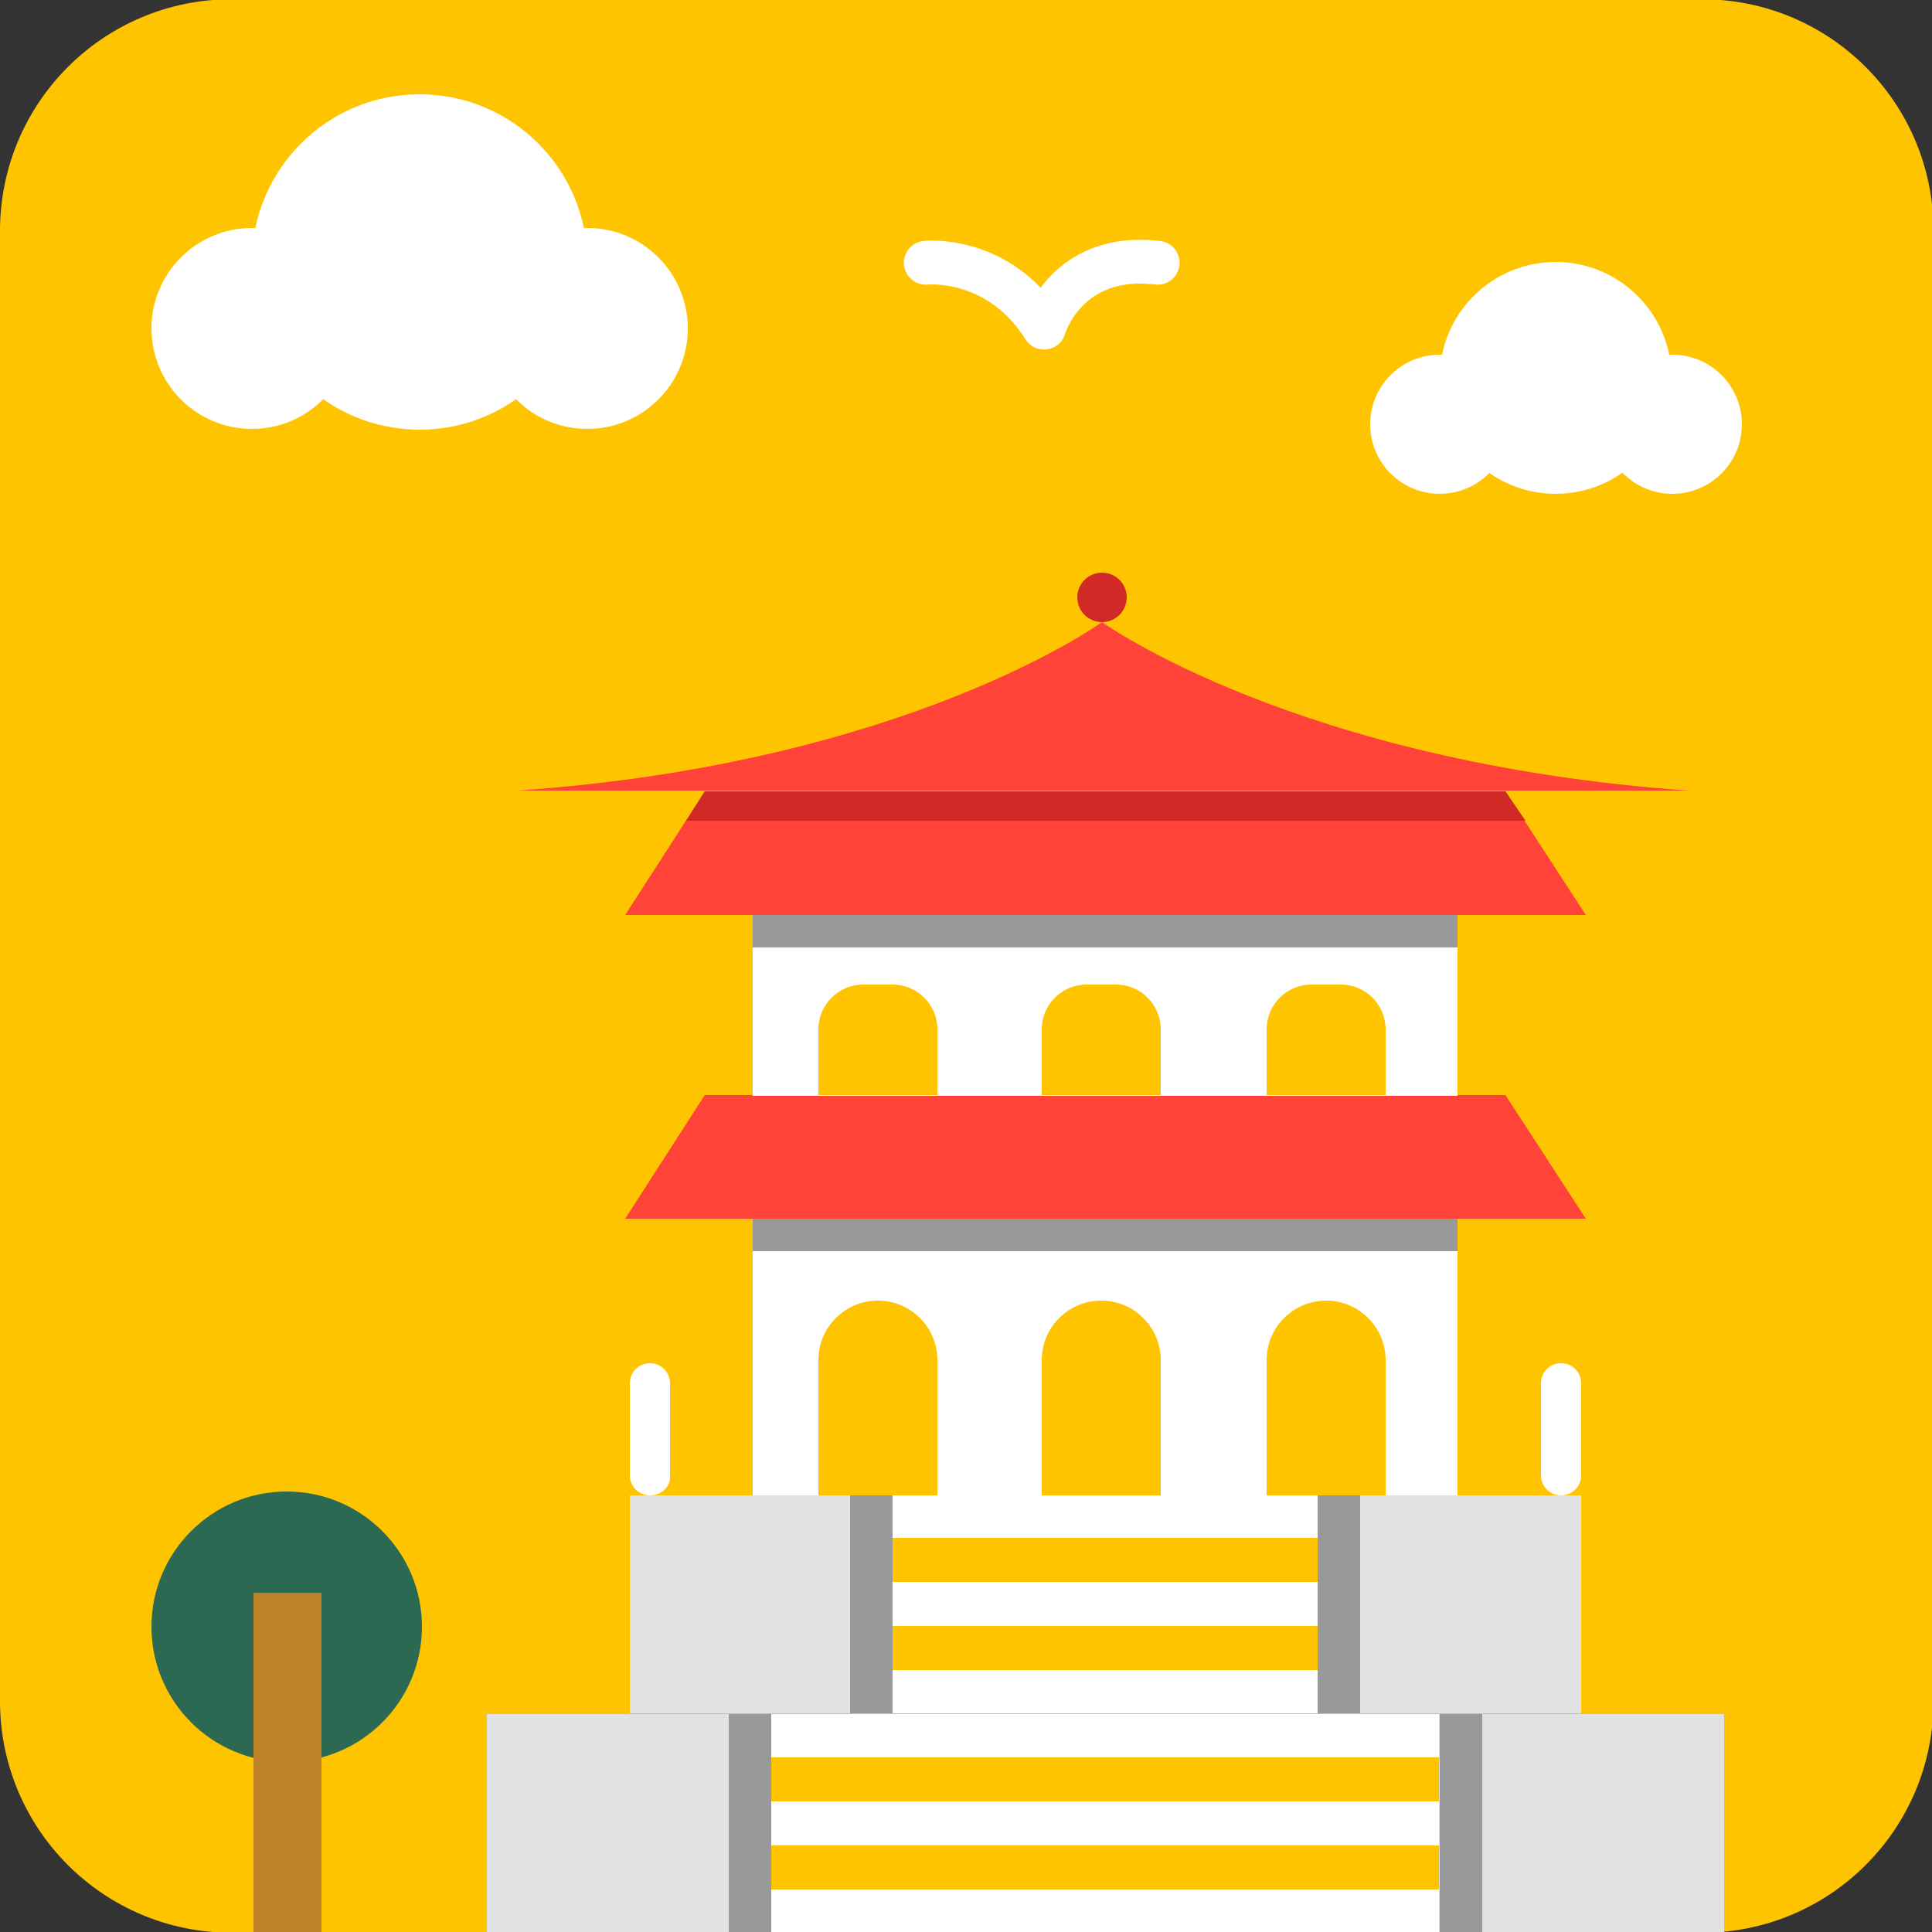 <?xml version="1.0" encoding="utf-8"?>
<!-- Generator: Adobe Illustrator 24.2.1, SVG Export Plug-In . SVG Version: 6.00 Build 0)  -->
<svg version="1.1" id="Layer_1" xmlns="http://www.w3.org/2000/svg" xmlns:xlink="http://www.w3.org/1999/xlink" x="0px" y="0px"
	 viewBox="0 0 250 250" style="enable-background:new 0 0 250 250;" xml:space="preserve">
<rect x="0" y="0" width="250" height="250" fill="#333333" stroke="none"/>
<style type="text/css">
	.st0{fill:#FFC400;}
	.st1{fill:#FFFFFF;}
	.st2{fill:#2B6952;}
	.st3{fill:#BD8227;}
	.st4{fill:none;stroke:#FFFFFF;stroke-width:5.669;stroke-linecap:round;stroke-linejoin:round;stroke-miterlimit:10;}
	.st5{fill:#FF4338;}
	.st6{fill:#E2E2E2;}
	.st7{fill:#999999;}
	.st8{fill:#D12A26;}
</style>
<path class="st0" d="M220.2,250.1H30c-16.6,0-30-13.4-30-30V29.9c0-16.6,13.4-30,30-30h190.2c16.6,0,30,13.4,30,30v190.2
	C250.2,236.7,236.8,250.1,220.2,250.1z"/>
<g>
	<circle class="st1" cx="186.3" cy="54.9" r="9"/>
	<circle class="st1" cx="216.4" cy="54.9" r="9"/>
	<circle class="st1" cx="201.3" cy="48.9" r="15"/>
</g>
<g>
	<circle class="st1" cx="32.6" cy="42.5" r="13"/>
	<circle class="st1" cx="76" cy="42.5" r="13"/>
	<circle class="st1" cx="54.3" cy="33.9" r="21.7"/>
</g>
<g>
	<circle class="st2" cx="37.1" cy="210.5" r="17.5"/>
	<rect x="32.8" y="206.1" class="st3" width="8.8" height="43.9"/>
</g>
<path class="st4" d="M119.8,34c0,0,9.4-1,15.3,8.4c0,0,2.8-9.8,14.7-8.4"/>
<g>
	<polygon class="st5" points="205.2,118.4 80.9,118.4 91.2,102.4 194.8,102.4 	"/>
	<polygon class="st5" points="205.2,157.7 80.9,157.7 91.2,141.7 194.8,141.7 	"/>
	<rect x="97.4" y="122.2" class="st1" width="91.2" height="19.6"/>
	<rect x="97.4" y="157.7" class="st1" width="91.2" height="35.8"/>
	<rect x="81.5" y="193.5" class="st6" width="123.1" height="28.2"/>
	<rect x="63" y="221.8" class="st6" width="160.1" height="28.2"/>
	<path class="st1" d="M84.1,193.5L84.1,193.5c-1.5,0-2.6-1.2-2.6-2.6V179c0-1.5,1.2-2.6,2.6-2.6l0,0c1.5,0,2.6,1.2,2.6,2.6v11.9
		C86.8,192.4,85.6,193.5,84.1,193.5z"/>
	<path class="st1" d="M202,193.5L202,193.5c-1.5,0-2.6-1.2-2.6-2.6V179c0-1.5,1.2-2.6,2.6-2.6l0,0c1.5,0,2.6,1.2,2.6,2.6v11.9
		C204.6,192.4,203.4,193.5,202,193.5z"/>
	<rect x="115.5" y="193.5" class="st1" width="55" height="28.2"/>
	<rect x="99.8" y="221.8" class="st1" width="86.4" height="28.2"/>
	<rect x="115.5" y="199" class="st0" width="55" height="5.7"/>
	<rect x="115.5" y="210.4" class="st0" width="55" height="5.7"/>
	<rect x="99.8" y="227.4" class="st0" width="86.4" height="5.7"/>
	<rect x="99.8" y="238.8" class="st0" width="86.4" height="5.7"/>
	<rect x="94.3" y="221.8" class="st7" width="5.5" height="28.2"/>
	<rect x="110" y="193.5" class="st7" width="5.5" height="28.2"/>
	<rect x="170.5" y="193.5" class="st7" width="5.5" height="28.2"/>
	<rect x="186.3" y="221.8" class="st7" width="5.5" height="28.2"/>
	<path class="st0" d="M121.3,193.5h-15.4V176c0-4.3,3.5-7.7,7.7-7.7l0,0c4.3,0,7.7,3.5,7.7,7.7L121.3,193.5L121.3,193.5z"/>
	<path class="st0" d="M150.2,193.5h-15.4V176c0-4.3,3.5-7.7,7.7-7.7l0,0c4.3,0,7.7,3.5,7.7,7.7L150.2,193.5L150.2,193.5z"/>
	<path class="st0" d="M179.3,193.5h-15.4V176c0-4.3,3.5-7.7,7.7-7.7l0,0c4.3,0,7.7,3.5,7.7,7.7L179.3,193.5L179.3,193.5z"/>
	<path class="st0" d="M121.3,141.7h-15.4v-8.5c0-3.2,2.6-5.8,5.8-5.8h3.8c3.2,0,5.8,2.6,5.8,5.8L121.3,141.7L121.3,141.7z"/>
	<path class="st0" d="M150.2,141.7h-15.4v-8.5c0-3.2,2.6-5.8,5.8-5.8h3.8c3.2,0,5.8,2.6,5.8,5.8L150.2,141.7L150.2,141.7z"/>
	<path class="st0" d="M179.3,141.7h-15.4v-8.5c0-3.2,2.6-5.8,5.8-5.8h3.8c3.2,0,5.8,2.6,5.8,5.8L179.3,141.7L179.3,141.7z"/>
	<rect x="97.4" y="157.7" class="st7" width="91.2" height="4.2"/>
	<rect x="97.4" y="118.4" class="st7" width="91.2" height="4.2"/>
	<path class="st5" d="M142.6,80.5c0,0-25.2,18.3-75.6,21.8h151.4C167.8,98.7,142.6,80.5,142.6,80.5"/>
	<polygon class="st8" points="88.8,106.2 197.4,106.2 194.8,102.4 91.2,102.4 	"/>
	<circle class="st8" cx="142.6" cy="77.3" r="3.2"/>
</g>
</svg>
